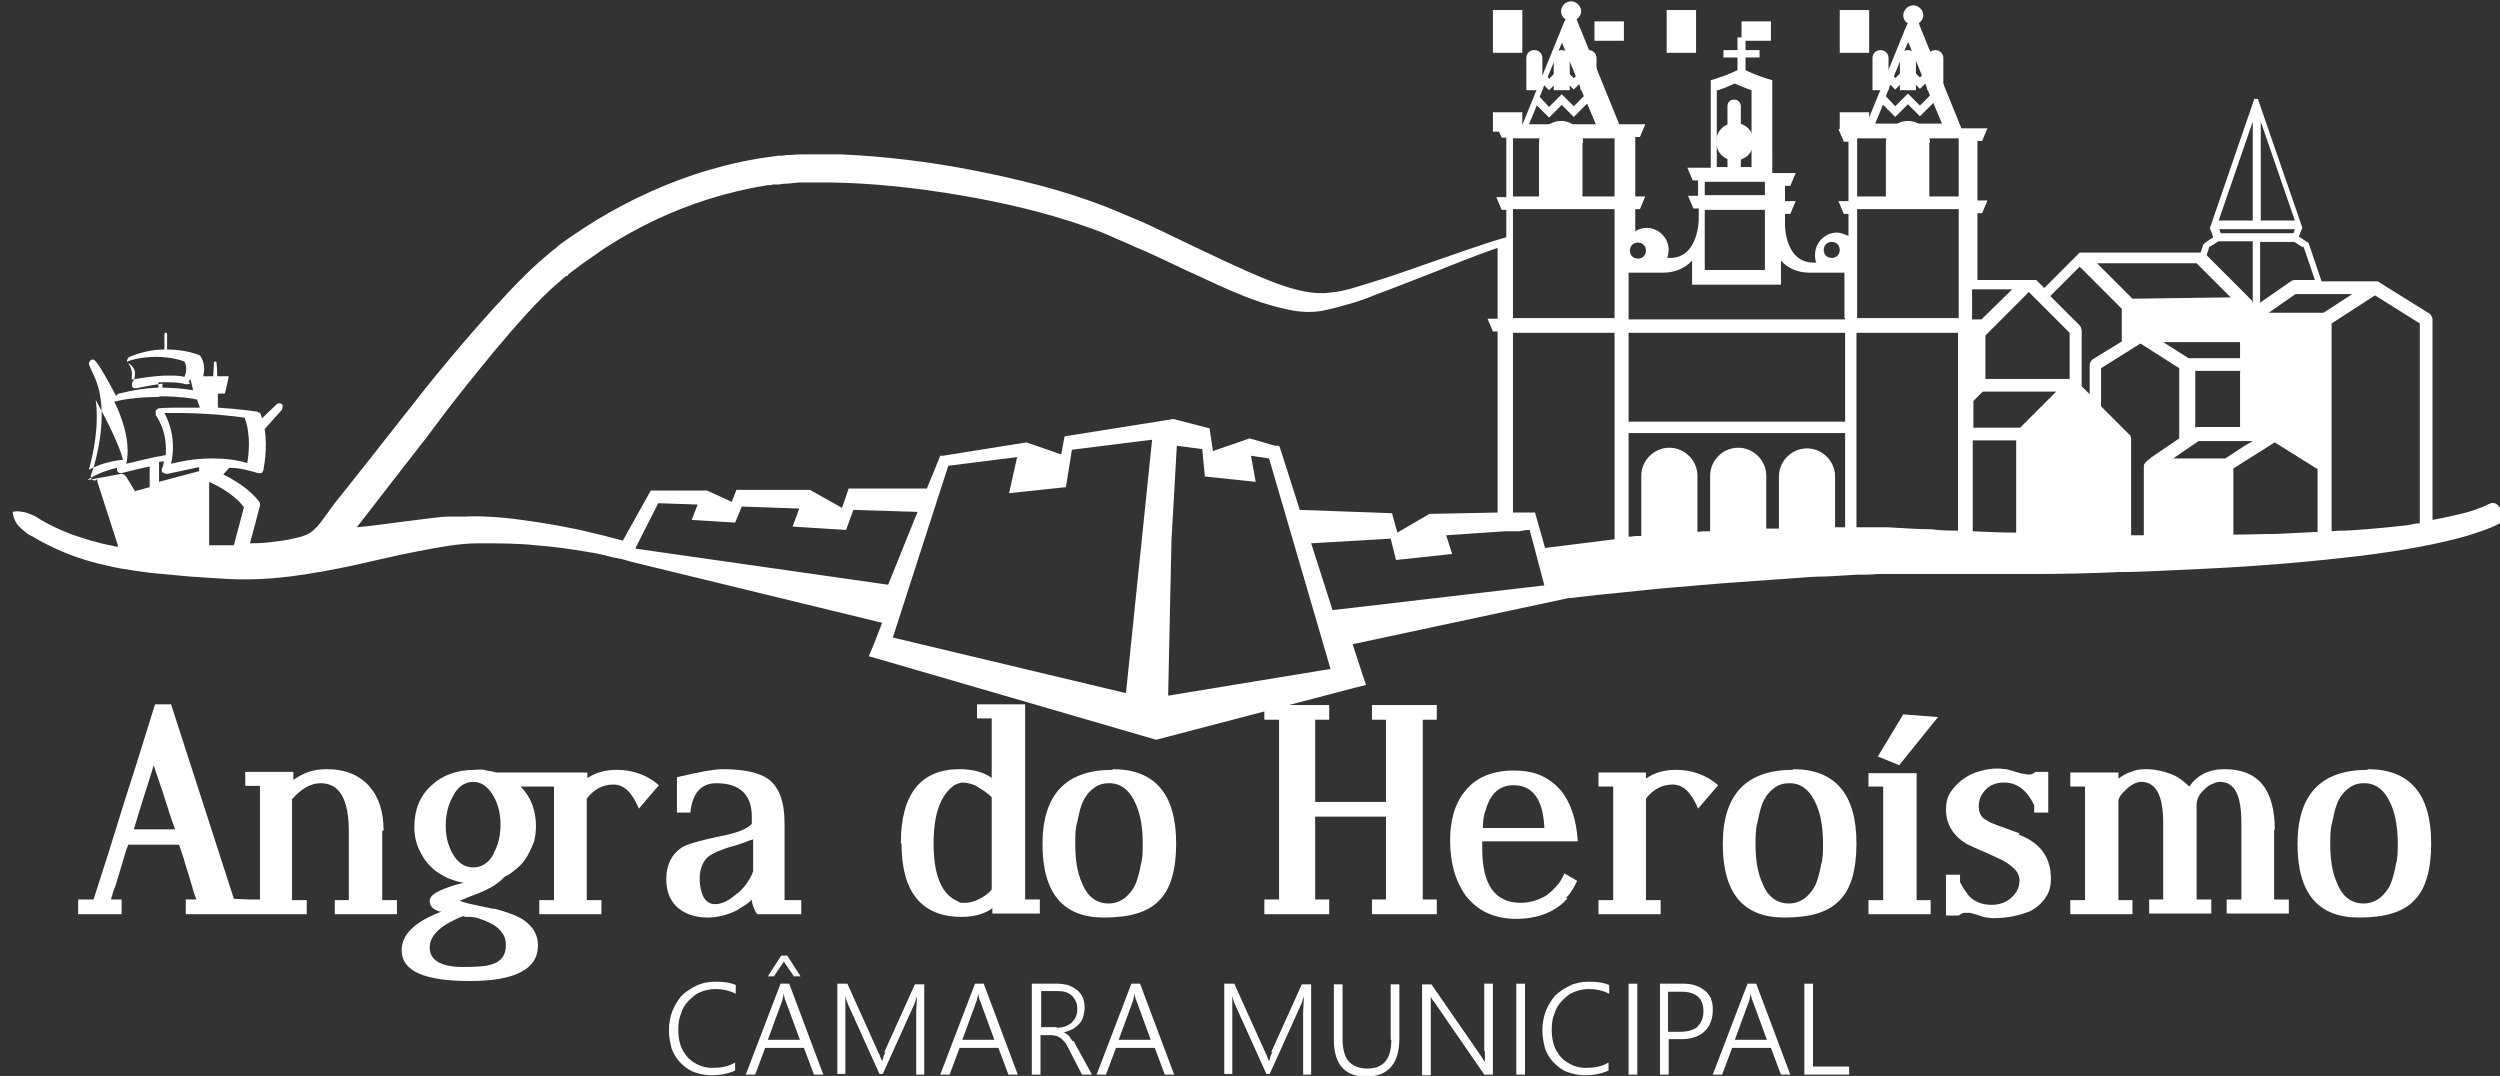<?xml version="1.0" encoding="UTF-8"?>
<svg id="Layer_1" data-name="Layer 1" xmlns="http://www.w3.org/2000/svg" viewBox="0 0 37.41 16.1">
  <rect x="0" y="0" width="37.41" height="16.1" fill="#333333" stroke="none"/>
  <defs>
    <style>
      .cls-1 {
        fill: #fff;
      }
    </style>
  </defs>
  <rect class="cls-1" x="27.53" y=".15" width=".44" height=".64"/>
  <rect class="cls-1" x="27.53" y="1.68" width=".44" height=".29"/>
  <rect class="cls-1" x="22.34" y=".15" width=".44" height=".64"/>
  <rect class="cls-1" x="24.94" y=".15" width=".44" height=".64"/>
  <rect class="cls-1" x="22.34" y="1.68" width=".44" height=".29"/>
  <rect class="cls-1" x="26.06" y=".32" width=".44" height=".29"/>
  <rect class="cls-1" x="23.86" y=".32" width=".44" height=".29"/>
  <path class="cls-1" d="M23.69,2.14c0-.18-.15-.33-.33-.33s-.33,.15-.33,.33v.88h.65v-.88Z"/>
  <path class="cls-1" d="M23.08,.87c0-.07-.05-.12-.12-.12s-.12,.05-.12,.12v.48h.24v-.48Z"/>
  <path class="cls-1" d="M23.49,.87c0-.07-.05-.12-.12-.12s-.12,.05-.12,.12v.48h.24v-.48Z"/>
  <path class="cls-1" d="M23.89,.87c0-.07-.05-.12-.12-.12s-.12,.05-.12,.12v.48h.24v-.48Z"/>
  <path class="cls-1" d="M25.96,1.84c-.15,0-.28,.12-.28,.28s.12,.28,.28,.28,.28-.12,.28-.28-.12-.28-.28-.28"/>
  <path class="cls-1" d="M28.88,2.14c0-.18-.15-.33-.33-.33s-.33,.15-.33,.33v.88h.65v-.88Z"/>
  <path class="cls-1" d="M28.26,.87c0-.07-.05-.12-.12-.12s-.12,.05-.12,.12v.48h.24v-.48Z"/>
  <path class="cls-1" d="M28.67,.87c0-.07-.05-.12-.12-.12s-.12,.05-.12,.12v.48h.24v-.48Z"/>
  <path class="cls-1" d="M29.08,.87c0-.07-.05-.12-.12-.12s-.12,.05-.12,.12v.48h.24v-.48Z"/>
  <path class="cls-1" d="M37.4,7.59c-.03-.06-.1-.08-.15-.05,0,0-.01,0-.04,.02-.03,.01-.06,.03-.1,.04-.09,.04-.23,.08-.42,.12-.09,.02-.18,.04-.29,.06v-3.01s-.02-.07-.05-.08l-.77-.48s0,0-.01,0c0,0,0,0,0,0,0,0-.02,0-.03,0h-.8l-.19-.56s-.01-.03-.03-.03l-.12-.08,.05-.13s0,0,0,0c0,0,0,0,0,0h0s0-.01,0-.01c0,0,0,0,0,0,0,0,0,0,0,0l-.66-1.91s0,0,0,0c0,0,0,0,0-.01,0,0,0,0,0,0,0,0,0,0,0,0,0,0,0,0,0,0,0,0,0,0,0,0,0,0,0,0-.02,0h0s0,0,0,0c0,0,0,0-.01,0h0s-.01,0-.02,0c0,0,0,0,0,0,0,0,0,0-.01,0,0,0,0,0,0,0,0,0,0,0,0,0,0,0,0,0,0,.01h0s-.66,1.92-.66,1.92c0,0,0,0,0,0,0,0,0,0,0,0h0s0,.01,0,.01c0,0,0,0,0,0,0,0,0,0,0,0l.05,.13-.12,.08s-.02,.02-.03,.03l-.04,.12h-1.77s-.02,0-.03,0c0,0,0,0,0,0,0,0-.02,0-.02,.01t0,0s0,0-.01,.01l-.51,.51-.12-.12s0,0-.01,0c0,0,0,0,0,0,0,0,0,0-.01,0-.01,0-.02,0-.04,0h-.82v-1h.07l.08-.19h-.15v-.89h.07l.08-.19h-.39l-.63-1.55s0-.02-.01-.02c.04-.03,.07-.07,.07-.12,0-.08-.07-.15-.15-.15s-.15,.07-.15,.15c0,.05,.03,.1,.07,.12,0,0-.01,.02-.02,.03l-.63,1.55h-.39l.08,.19h.07v.89h-.15l.08,.19h.07v.33s-.11-.05-.17-.05c-.18,0-.33,.15-.33,.33,0,.04,0,.08,.02,.12h-.04c-.43,0-.43-.55-.43-.58v-.15h0s.08,0,.08,0l.08-.19h-.16v-.23h.08l.08-.19h-.35V1.2l-.07-.02c-.19-.06-.31-.12-.33-.13v-.19h.21v-.11h-.21v-.19h-.12v.19h-.21v.11h.21v.19s-.14,.07-.33,.13l-.07,.02v1.31h-.35l.08,.19h.08v.23h0s-.15,0-.15,0l.08,.19h.08v.16s0,.58-.43,.58h-.04s.02-.08,.02-.12c0-.18-.15-.33-.33-.33-.06,0-.12,.02-.17,.05v-.33h.07l.08-.19h-.15v-.89h.07l.08-.19h-.39l-.63-1.55s0-.02-.01-.02c.04-.03,.07-.07,.07-.12,0-.08-.07-.15-.15-.15s-.15,.07-.15,.15c0,.05,.03,.1,.07,.12,0,0-.01,.02-.02,.03l-.63,1.55h-.39l.08,.19h.07v.89h-.15l.08,.19h.07v.41c-.35,.1-.73,.24-1.14,.38-.23,.08-.48,.17-.73,.25-.13,.04-.26,.08-.39,.12-.13,.04-.26,.07-.39,.08-.24,.03-.52-.04-.79-.14-.27-.1-.55-.23-.83-.36-.28-.13-.57-.27-.86-.41-.15-.07-.29-.14-.44-.2-.15-.06-.3-.13-.46-.19-.62-.24-1.28-.4-1.94-.53-.66-.13-1.33-.21-1.99-.24-.17,0-.33,0-.5,0-.08,0-.17,0-.25,.01h-.06s-.06,.01-.06,.01h-.03s-.02,0-.02,0h-.02s-.06,.01-.06,.01c-.33,.04-.65,.11-.96,.2-.62,.18-1.19,.45-1.69,.75-.13,.08-.25,.16-.37,.24-.06,.04-.11,.08-.17,.12l-.04,.03-.02,.02-.02,.02s-.06,.04-.09,.07c-.22,.18-.41,.37-.59,.56-.35,.37-.65,.72-.91,1.03s-.48,.59-.66,.82c-.18,.23-.96,1.22-1.06,1.34-.24,.33-.29,.43-.49,.49-.15,.04-.26,.06-.36,.07-.14,.02-.23,.03-.41,.03l.15-.56s0-.03,0-.04c0-.01-.14-.23-.55-.43l.09-.1c.15,0,.3,.04,.43,.08,.02,0,.03,0,.05,0,.01,0,.02-.02,.03-.04,0-.02,.07-.31,.02-.62l.26-.29s.02-.06,0-.08c-.02-.02-.06-.02-.08,0l-.22,.21s-.01-.04-.02-.06c0-.02-.03-.03-.05-.04,0,0-.26-.04-.59-.06,0-.03,0-.06,0-.09,0-.04,0-.08,0-.12h.09s.02,0,.02-.02l.05-.22s0-.01,0-.02c0,0,0,0-.02,0h-.15c0-.12-.01-.2-.01-.2,0,0,0-.02-.02-.02-.01,0-.02,0-.02,.02,0,0,0,.08-.01,.2h-.15c.02-.08,.03-.19-.04-.3,0,0-.02-.02-.03-.02,0,0-.19-.08-.47-.08,0-.04,0-.08,0-.12,0-.07,0-.11,0-.11,0-.01,0-.02-.02-.02-.01,0-.02,0-.02,.02,0,0,0,.04,0,.11,0,.03,0,.07,0,.12-.18,0-.35,.04-.52,.11-.02,0-.03,.03-.04,.05,0,.02,0,.04,.03,.05,0,0,.08,.05,.09,.13,0,.05,0,.1-.04,.15-.01,.02-.01,.05,0,.07,.01,.02,.03,.02,.05,.02,0,0,0,0,.01,0,0,0,.18-.04,.39-.07,0,.01,0,.03,0,.04,0,0,0,.02,0,.02-.23,0-.45,.04-.65,.09-.02,0-.03,.02-.04,.03,0,0,0,0,0,.01-.29-.55-.33-.55-.35-.55-.02,0-.04,.01-.05,.03-.02,.03-.01,.05,.06,.2,.29,.59-.03,1.49-.04,1.5,0,.02,0,.05,.02,.07,0,0,.02,.01,.03,.01s.02,0,.03-.01c.01,0,.03-.02,.04-.03,0,0-.01,0-.02,.02,0,.01-.01,.03,0,.05,0,0,.24,.74,.31,.96-.02,0-.05,0-.07-.01-.23-.04-.44-.11-.62-.17-.18-.07-.33-.14-.45-.21-.06-.04-.11-.07-.16-.09-.05-.02-.1-.04-.14-.04-.08-.02-.14,0-.14,0,0,0,0,.06,.04,.14,.02,.04,.05,.08,.1,.12,.02,.02,.05,.04,.07,.06,.03,.02,.06,.04,.09,.05,.13,.08,.29,.16,.48,.24,.19,.08,.42,.15,.66,.2,.12,.03,.25,.05,.39,.07,.13,.02,.27,.04,.42,.05,.14,.01,.29,.03,.44,.04,.15,.01,.31,.02,.46,.03,.32,.02,.64,.01,.97-.03,.33-.04,.65-.1,.98-.17,.32-.07,.64-.15,.96-.21,.31-.06,.62-.12,.91-.12,.3,0,.59,0,.86,.03,.28,.02,.54,.06,.78,.1,.19,.03,.21,.04,.37,.08l.15,.03,.14,.04,3.74,.91-.12,.31-.08,.19,.21,.06,4.09,1.19,2.98-.78,.16-.04-.05-.15-.15-.46,3.23-.69s.01,0,.02,0c.1-.01,.25-.03,.44-.05,.19-.02,.42-.04,.69-.07,.27-.03,.57-.05,.9-.08,.33-.03,.69-.05,1.07-.08,.19-.01,.38-.03,.58-.04,.2,0,.4-.02,.61-.03,.1,0,.2,0,.31-.01,.11,0,.21,0,.32,0,.21,0,.43,0,.65,0,.44,0,.89,0,1.33,0,.45,0,.89-.01,1.33-.03,.22,0,.44-.01,.65-.02,.22-.01,.43-.02,.64-.03,.84-.04,1.62-.11,2.29-.19,.67-.08,1.23-.19,1.61-.3,.19-.06,.34-.11,.44-.16,.05-.03,.09-.04,.11-.06,.02-.01,.04-.02,.04-.02,.05-.03,.07-.09,.05-.15M3.66,6.25c.1,.26,.06,.56,.04,.68-.16-.05-.34-.07-.53-.07-.27,0-.49,.05-.61,.08,.08-.37-.03-.63-.1-.76,.07,0,.14,0,.21,0,.43,0,.87,.05,.99,.07m-1.22,.82s.03,.02,.04,.02c0,0,.02,0,.03,0,0,0,.47-.1,.47-.1v.06l-.6,.16s0-.08,0-.13v-.17s.05,0,.07-.01c0,.04-.01,.08-.03,.12,0,.02,0,.04,.02,.06m.38-1.36s.01-.02,.03-.05l.04,.17c-.11-.02-.29-.04-.52-.04,0,0,0,0,0,0,0,0,0-.01,0-.02,0-.02,0-.04,0-.06,.05,0,.1,0,.15,0,.11,0,.19,.01,.26,.03,.03,0,.05,0,.07-.02m-.88-.06s.01-.08,0-.12c-.01-.06-.04-.1-.07-.14,.14-.05,.29-.07,.44-.07,.21,0,.37,.05,.42,.07,.05,.09,.02,.18,0,.23-.07-.02-.15-.02-.24-.02-.2,0-.42,.04-.55,.06m.42,.25c.27,0,.49,.03,.56,.05,.01,.04,.03,.08,.04,.12-.1,0-.19,0-.29,0-.11,0-.22,0-.32,.01-.02,0-.04,.02-.05,.04,0,.02,0,.04,0,.06,0,.01,.18,.22,.15,.6-.23,.04-.46,.1-.59,.13,.08-.36-.1-.77-.18-.93,.21-.05,.44-.07,.67-.07m-.95,.04c.17,.31,.36,.69,.41,.9-.1,.01-.31,.04-.51,.15,.06-.22,.16-.65,.1-1.06m-.12,1.21c.15-.1,.32-.15,.44-.18,0,.02,0,.04,.01,.06,.01,.01,.03,.02,.04,.02,0,0,0,0,.02,0,0,0,.19-.05,.42-.1,0,.05,0,.09,0,.14v.16s0,0,0,.01l-.22,.06-.14-.23s-.04-.03-.06-.03l-.49,.09s-.01,0-.02,0m2.19,.98h-.37s0-.95,0-.95c.33,.15,.48,.32,.52,.38l-.15,.57ZM27.41,3.62c.07,0,.12,.05,.12,.12s-.05,.12-.12,.12-.12-.05-.12-.12,.05-.12,.12-.12m-1.7-2.27c.12-.04,.2-.08,.25-.1,.05,.02,.13,.06,.25,.1v1.15h-.16v-.91c0-.05-.04-.1-.1-.1s-.1,.04-.1,.1v.91h-.16V1.35Zm-.2,1.37h.9v.2h-.9v-.2Zm0,.57v-.15h.9v.9h-.9v-.75Zm-1,.34c.07,0,.12,.05,.12,.12s-.05,.12-.12,.12-.12-.05-.12-.12,.05-.12,.12-.12m-1.14-3l.21,.51-.03,.03-.18-.18-.19,.19-.02-.03,.22-.53Zm-.26,.65l.07,.07,.19-.19,.18,.18,.08-.08,.07,.18-.15,.15-.18-.18-.19,.19-.14-.15,.07-.18Zm-.12,.29l.19,.19,.19-.19,.18,.18,.2-.2,.13,.31h-1l.12-.29ZM8.68,7.93c-.24-.05-.51-.1-.8-.14-.14-.02-.29-.04-.44-.05-.15-.01-.31-.02-.47-.01-.08,0-.16,0-.25,0-.08,0-.16,.01-.24,.02-.16,.02-.32,.04-.48,.06-.22,.03-.44,.06-.66,.08,0,0,0,0,0,0,.09-.12,.86-1.11,1.04-1.34,.17-.23,.38-.51,.63-.82,.25-.31,.53-.66,.86-1.02,.16-.18,.34-.36,.53-.52,.02-.02,.05-.04,.07-.06h.02s.02-.03,.02-.03l.04-.03c.05-.04,.11-.08,.16-.12,.11-.08,.22-.15,.33-.23,.46-.3,.99-.56,1.56-.74,.29-.09,.58-.16,.89-.21h.06s.01-.01,.01-.01h.01s.03,0,.03,0h.06s.06-.01,.06-.01c.07,0,.15-.01,.23-.02,.16,0,.31,0,.47,0,.64,.01,1.29,.08,1.94,.19,.65,.11,1.29,.26,1.89,.47,.15,.05,.3,.11,.45,.18,.15,.06,.29,.13,.44,.19,.29,.13,.57,.27,.86,.4,.28,.13,.56,.26,.86,.36,.15,.05,.3,.09,.45,.12,.15,.03,.32,.04,.48,.01,.15-.03,.29-.07,.43-.11,.14-.04,.27-.09,.39-.14,.25-.09,.49-.19,.73-.28,.38-.15,.74-.3,1.07-.41v1.06h-.15l.08,.19h.07v2.71l-1.02,.02-.48,.28-.08-.29-.54-.02-.84-.03-.29-.91-.02-.05h-.06s-.38-.11-.38-.11l-.55,.19-.05-.34-.54-.14-1.63,.26-.05,.27-.52-.18-1.25,.2h-.04s-.02,.05-.02,.05l-.18,.44h-1.17s-.1,.29-.1,.29l-.48-.27h-1.1s-.07,.18-.07,.18l-.37-.17h-.78s-.06,0-.06,0l-.03,.05-.39,.7c-.18-.05-.38-.1-.6-.15m.79,.26l.34-.67,.59,.02-.09,.23,.65,.04,.1-.24,.86,.03-.1,.27,.8,.05,.11-.3,.96,.03-.44,1.09-3.78-.54Zm7.33,2.17l-3.48-.83,.83-2.57,1.03-.13-.12,.54,.85-.09,.09-.56,1.2-.15-.39,3.78Zm.64,.04l.05-2.33,.08-1.41,.38,.05,.04,.41,.76,.08-.07-.39,.27,.04,.92,3.15-2.43,.4Zm2.46-1.28l-.32-1,.69-.04,.5-.03,.08,.32,.84-.09-.09-.28,.44-.03,.44-.03h.22c.07-.02,.15-.02,.15-.02l.22,.83-3.17,.37Zm4.22-1.06c-.17,.02-1.04,.13-1.04,.13l-.15-.53h-.33s0-2.69,0-2.69h1.52v3.09Zm0-4.2v.89h-1.52v-1.63h1.52v.74Zm0-.93h-1.52v-.87h1.52v.87Zm3.45,4.95c-.05,0-.1,0-.15,0v-.76c0-.23-.19-.42-.42-.42s-.42,.19-.42,.42v.78c-.06,0-.13,0-.19,0v-.79c0-.23-.19-.42-.42-.42s-.42,.19-.42,.42v.83c-.07,0-.13,0-.19,.01v-.84c0-.23-.19-.42-.42-.42s-.42,.19-.42,.42v.9c-.05,0-.1,0-.15,.01-.02,0-.03,0-.04,0v-1.55h3.24v1.39Zm0-1.58h-3.24v-1.33h3.24v1.33Zm0-1.55h0v.02h-3.24v-.7h.52c.19,0,.34-.08,.43-.18v.36h1.33v-.36c.1,.11,.24,.18,.43,.18h.52v.68Zm6.86-1.07l.17,.5h-.3s-.04,0-.06,.02l-.46,.32v-.91h.51l.13,.08Zm-.64-1.87l.51,1.48h-.51V1.82Zm-.06,1.61h.57l-.02,.06h-1.09l-.02-.06h.57Zm-.06-1.61v1.48h-.51l.51-1.48Zm-.64,1.87l.13-.08h.51v.95h0s0-.06-.03-.08l-.66-.66,.04-.13Zm-.32,1.67l-.38-.24h1.15v.24h-.77Zm.77,.2v.83h-.62s-.04,0-.05,.01v-.85h.68Zm-.65-1.62l.51,.51-1.47,.02-.53-.53h1.49ZM28.55,.62l.21,.51-.03,.03-.18-.18-.19,.19-.02-.03,.22-.53Zm-.26,.65l.07,.07,.19-.19,.18,.18,.08-.08,.07,.18-.15,.15-.18-.18-.19,.19-.14-.15,.07-.18Zm-.12,.29l.19,.19,.19-.19,.18,.18,.2-.2,.13,.31h-1l.12-.29Zm1.14,6.38c-.14,0-.27,0-.41-.02-.22,0-.44-.02-.66-.03-.11,0-.21,0-.32,0h-.14v-2.91h1.52v2.97Zm0-3.18h-1.52v-1.63h1.52v1.63Zm0-1.82h-1.52v-.87h1.52v.87Zm.21,1.39h.59l-.46,.45h-.14v-.45Zm.65,3.64c-.22,0-.43-.01-.65-.02v-1.36h.65v1.38Zm.06-1.57h-.7v-.4l.14-.14h1.1l-.54,.54Zm.73-.73h-1.25v-.65l.65-.65,.61,.61v.7Zm.31-.21v.44l-.12-.12v-.84s-.01-.05-.03-.07l-.44-.44,.44-.44,.63,.63v.49l-.44,.27s-.04,.04-.04,.08m.91,1.4s-.1,.06-.1,.11v1.02s0,.01,0,.02c-.06,0-.13,0-.19,0v-1.44s0-.05-.03-.07l-.42-.42v-.57l.59-.37,.58,.37v1.05l-.44,.3Zm.34,0l.38-.26h.81l-.12,.07-.29,.19h-.78Zm2.15,1.1c-.2,.01-.41,.02-.62,.03-.21,0-.42,.01-.63,.01v-.99l.54-.34,.08-.05,.64,.4v.95Zm-.72-3.28l.4-.28h.85l-.43,.28h-.82Zm2.26,3.15c-.06,0-.13,.02-.19,.03-.27,.03-.57,.06-.9,.08-.08,0-.15,0-.23,.01v-3.11l.65-.42,.67,.42v2.99Z"/>
  <path class="cls-1" d="M10.42,14.75c-.08,.04-.16,.09-.22,.15-.06,.07-.1,.14-.14,.23-.03,.09-.05,.18-.05,.29,0,.1,.02,.19,.04,.27,.03,.08,.07,.15,.13,.21,.06,.06,.12,.11,.2,.14,.08,.03,.17,.05,.26,.05,.13,0,.25-.02,.36-.07v-.12c-.1,.06-.21,.08-.34,.08-.09,0-.16-.02-.22-.05s-.12-.07-.16-.12c-.04-.05-.08-.11-.1-.18-.02-.07-.03-.14-.03-.22,0-.09,.01-.17,.04-.24,.02-.07,.06-.14,.11-.19,.05-.05,.1-.1,.17-.13,.07-.03,.15-.05,.23-.05,.11,0,.21,.02,.31,.07v-.13c-.09-.04-.19-.05-.31-.05-.1,0-.2,.02-.28,.06"/>
  <polygon class="cls-1" points="11.49 14.61 11.58 14.61 11.73 14.39 11.88 14.61 11.98 14.61 11.78 14.3 11.69 14.3 11.49 14.61"/>
  <path class="cls-1" d="M11.68,14.72l-.52,1.36h.14l.15-.4h.58l.15,.4h.14l-.51-1.36h-.13Zm-.19,.84l.22-.6s0-.03,.01-.04c0-.02,0-.03,.01-.05h0s0,.04,.01,.05c0,.02,0,.03,.01,.04l.22,.6h-.5Z"/>
  <path class="cls-1" d="M13.25,15.74s-.02,.05-.03,.07c0,.02-.01,.04-.02,.07h0s-.02-.05-.03-.07c0-.02-.02-.04-.03-.07l-.46-1.02h-.15v1.35h.12v-.95s0-.09,0-.12c0-.04,0-.07,0-.1h0c.01,.06,.03,.1,.04,.13l.47,1.04h.05l.47-1.04s.01-.03,.02-.05c0-.02,.01-.04,.02-.07h0c0,.11-.01,.18-.01,.23v.94h.12v-1.35h-.14l-.46,1.02Z"/>
  <path class="cls-1" d="M14.59,14.72l-.52,1.36h.14l.15-.4h.58l.15,.4h.14l-.51-1.36h-.13Zm-.19,.84l.22-.6s0-.03,.01-.04c0-.02,0-.03,.01-.05h0s0,.04,.01,.05c0,.02,0,.03,.01,.04l.22,.6h-.5Z"/>
  <path class="cls-1" d="M16.05,15.58s-.03-.04-.04-.06c-.01-.02-.03-.03-.04-.04-.01-.01-.03-.02-.05-.03h0s.09-.03,.13-.05c.04-.02,.07-.05,.1-.08,.03-.03,.05-.07,.06-.11,.01-.04,.02-.08,.02-.13,0-.06-.01-.11-.03-.16-.02-.04-.05-.08-.09-.11-.04-.03-.08-.05-.13-.07-.05-.01-.1-.02-.15-.02h-.39v1.36h.13v-.59h.15s.05,0,.08,.01c.02,0,.04,.02,.07,.03,.02,.02,.04,.04,.06,.06s.04,.06,.06,.1l.2,.39h.15l-.23-.42s-.03-.05-.04-.08m-.26-.21h-.23v-.54h.24c.1,0,.17,.02,.22,.07,.05,.05,.08,.11,.08,.19,0,.04,0,.08-.02,.12-.01,.04-.04,.06-.06,.09-.03,.03-.06,.04-.1,.06-.04,.01-.08,.02-.12,.02"/>
  <path class="cls-1" d="M16.93,14.72l-.52,1.36h.14l.15-.4h.58l.15,.4h.14l-.51-1.36h-.13Zm-.19,.84l.22-.6s0-.03,.01-.04c0-.02,0-.03,.01-.05h0s0,.04,.01,.05c0,.02,0,.03,.01,.04l.22,.6h-.5Z"/>
  <path class="cls-1" d="M19.04,15.74s-.02,.05-.03,.07c0,.02-.01,.04-.02,.07h0s-.02-.05-.03-.07c0-.02-.02-.04-.03-.07l-.46-1.02h-.15v1.35h.12v-.95s0-.09,0-.12c0-.04,0-.07,0-.1h0c.01,.06,.03,.1,.04,.13l.47,1.04h.05l.47-1.04s.01-.03,.02-.05c0-.02,.01-.04,.02-.07h0c0,.11-.01,.18-.01,.23v.94h.12v-1.35h-.14l-.46,1.02Z"/>
  <path class="cls-1" d="M20.82,15.56c0,.29-.12,.43-.36,.43-.12,0-.22-.04-.28-.11-.06-.07-.09-.19-.09-.33v-.82h-.13v.83c0,.36,.16,.55,.48,.55,.33,0,.5-.19,.5-.57v-.81h-.13v.83Z"/>
  <path class="cls-1" d="M22.22,15.73s0,.06,0,.09c0,.03,0,.05,0,.07h0s-.02-.03-.03-.04c0-.01-.02-.03-.03-.05l-.74-1.07h-.14v1.36h.13v-1.05s0-.06,0-.08c0-.02,0-.04,0-.05h0s.01,.03,.02,.04c0,.01,.02,.03,.03,.04l.75,1.09h.13v-1.36h-.13v1.01Z"/>
  <rect class="cls-1" x="22.69" y="14.72" width=".13" height="1.36"/>
  <path class="cls-1" d="M23.49,14.75c-.08,.04-.16,.09-.22,.15-.06,.07-.1,.14-.14,.23-.03,.09-.05,.18-.05,.29,0,.1,.02,.19,.04,.27,.03,.08,.07,.15,.13,.21,.06,.06,.12,.11,.2,.14,.08,.03,.17,.05,.26,.05,.13,0,.25-.02,.36-.07v-.12c-.1,.06-.21,.08-.34,.08-.09,0-.16-.02-.22-.05s-.12-.07-.16-.12c-.04-.05-.08-.11-.1-.18-.02-.07-.03-.14-.03-.22,0-.09,.01-.17,.04-.24,.02-.07,.06-.14,.11-.19,.05-.05,.1-.1,.17-.13,.07-.03,.15-.05,.23-.05,.11,0,.21,.02,.31,.07v-.13c-.09-.04-.19-.05-.31-.05-.1,0-.2,.02-.28,.06"/>
  <rect class="cls-1" x="24.37" y="14.72" width=".13" height="1.36"/>
  <path class="cls-1" d="M25.61,14.95s-.05-.09-.09-.12c-.04-.03-.08-.06-.14-.08-.05-.02-.12-.03-.19-.03h-.35v1.36h.13v-.53h.19c.08,0,.14-.01,.2-.03,.06-.02,.11-.05,.15-.09,.04-.04,.07-.08,.09-.14,.02-.05,.03-.11,.03-.17s0-.12-.03-.17m-.19,.41c-.06,.05-.15,.08-.27,.08h-.18v-.6h.2c.22,0,.33,.1,.33,.29,0,.1-.03,.18-.09,.23"/>
  <path class="cls-1" d="M26.15,14.72l-.52,1.36h.14l.15-.4h.58l.15,.4h.14l-.51-1.36h-.13Zm-.19,.84l.22-.6s0-.03,.01-.04c0-.02,0-.03,.01-.05h0s0,.04,.01,.05c0,.02,0,.03,.01,.04l.22,.6h-.5Z"/>
  <polygon class="cls-1" points="27.13 14.72 27 14.72 27 16.08 27.67 16.08 27.67 15.96 27.13 15.96 27.13 14.72"/>
  <path class="cls-1" d="M5.74,12.43c0-.28-.07-.5-.21-.66-.15-.17-.36-.26-.64-.26-.09,0-.18,.01-.27,.04-.08,.03-.16,.07-.23,.12v-.12h-.72v.21h.22v1.7h-.16s-.23-.01-.23-.01l-.94-2.91h-.24c-.15,.48-.3,.97-.46,1.46-.15,.49-.3,.97-.46,1.46h-.23v.22h.65v-.22h-.16c.02-.07,.04-.14,.07-.21,.02-.07,.04-.13,.06-.2s.04-.13,.06-.2c.02-.07,.04-.14,.07-.21h.76c.02,.07,.05,.14,.07,.21,.02,.07,.04,.14,.06,.2s.04,.13,.06,.2,.04,.14,.07,.21h-.16v.22h1.81v-.21h-.22v-1.51c.14-.16,.28-.24,.43-.24,.28,0,.42,.24,.42,.72v1.03h-.21v.21h.93v-.21h-.22v-1.04Zm-3.74-.01c.05-.17,.1-.33,.15-.49,.05-.15,.1-.31,.15-.48,.05,.16,.11,.32,.16,.48,.05,.16,.1,.32,.16,.48h-.62Z"/>
  <path class="cls-1" d="M8.79,11.65v-.09h-1.35s-.03,0-.04-.01c-.01,0-.03,0-.05-.01-.03,0-.07-.01-.11-.02s-.08,0-.14,0c-.26,0-.48,.08-.64,.23h0c-.18,.16-.26,.37-.26,.63,0,.13,.03,.25,.08,.35,.05,.11,.12,.2,.21,.28,.06,.05,.13,.09,.21,.13,.08,.03,.16,.06,.24,.07l-.12,.03c-.26,.08-.39,.15-.39,.24,0,.08,.05,.13,.15,.16,0,0,.01,0,.01,0,0,0,.01,0,.02,0-.4,.15-.6,.34-.6,.58,0,.31,.34,.46,1.02,.46s1.02-.18,1.02-.53c0-.16-.07-.28-.21-.38-.1-.07-.25-.12-.43-.17-.04,0-.08-.01-.11-.02-.04,0-.08-.02-.11-.02l-.18-.04h0c-.08-.02-.13-.04-.13-.04h0s.11-.05,.27-.11c.18-.07,.31-.15,.4-.25,.07-.03,.13-.08,.19-.13,.06-.05,.11-.11,.15-.18h0c.04-.07,.07-.14,.1-.21,.02-.08,.03-.15,.03-.24,0-.24-.08-.44-.23-.59h.5v1.7h-.22v.21h.93v-.21h-.22c0-.26,0-.52,0-.76,0-.25,0-.5,0-.76,.11-.14,.24-.21,.4-.21s.28,.12,.38,.36l.3-.35c-.17-.15-.39-.23-.63-.23-.17,0-.32,.04-.45,.13m-1.82,2.07c.08,0,.15,0,.22,.03,.07,.02,.13,.05,.19,.08,.07,.04,.12,.09,.15,.14,.04,.05,.05,.11,.05,.18,0,.14-.07,.24-.21,.28-.08,.03-.23,.04-.43,.04-.33,0-.5-.1-.5-.29,0-.15,.11-.28,.32-.39,.1-.05,.16-.08,.19-.08m.45-.94c-.07,.14-.18,.21-.31,.21s-.23-.07-.31-.21c-.07-.13-.1-.26-.1-.41,0-.16,.03-.3,.1-.43,.07-.15,.18-.23,.31-.23s.23,.08,.31,.22c.07,.13,.1,.27,.1,.42s-.03,.3-.1,.42"/>
  <path class="cls-1" d="M11.24,13.41c.01,.11,.04,.2,.09,.27h.66v-.21h-.25s0-.08,0-.25v-.9c0-.32-.08-.54-.24-.66-.14-.1-.37-.15-.69-.15-.06,0-.14,.01-.26,.03-.11,.02-.25,.05-.42,.09v.53h.2c.03-.29,.16-.44,.39-.44,.35,0,.53,.17,.53,.5,0,.02,0,.04,0,.06,0,.02,0,.03,0,.05-.08,.08-.24,.14-.46,.18-.28,.06-.46,.11-.55,.15-.18,.1-.27,.27-.27,.5,0,.18,.06,.33,.18,.43,.11,.09,.26,.14,.44,.14,.15,0,.3-.04,.44-.11,.05-.03,.09-.06,.14-.09s.08-.07,.11-.11m-.24-.06c-.12,.11-.23,.17-.34,.17-.08,0-.14-.04-.18-.12-.03-.07-.05-.15-.05-.26,0-.15,.05-.27,.14-.34h0s.08-.05,.13-.07c.06-.02,.12-.05,.2-.07h0c.07-.02,.14-.04,.19-.06,.05-.02,.1-.04,.14-.05v.48c-.02,.06-.05,.11-.09,.17s-.09,.11-.14,.16"/>
  <path class="cls-1" d="M13.49,12.62c0,.73,.3,1.1,.9,1.1,.18,0,.34-.04,.46-.13v.08h.71v-.21h-.22v-2.92h-.72v.21h.22c0,.16,0,.3,0,.45,0,.14,0,.29,0,.44-.13-.09-.29-.13-.48-.13-.58,0-.88,.37-.88,1.11m1.14-.85c.07,.04,.15,.09,.22,.16v1.38c-.04,.05-.1,.1-.18,.14-.08,.04-.15,.06-.22,.06-.02,0-.03,0-.05,0-.01,0-.03,0-.05-.02h0c-.25-.1-.37-.39-.37-.87,0-.43,.1-.72,.31-.87h0s.08-.04,.12-.04c.07,0,.14,.02,.21,.05"/>
  <path class="cls-1" d="M16.65,11.52c-.7,0-1.05,.37-1.05,1.11s.31,1.1,.92,1.1c.39,0,.66-.08,.83-.26,.17-.17,.25-.46,.25-.85,0-.74-.32-1.11-.95-1.11m.42,1.44c-.02,.1-.04,.18-.07,.26-.04,.1-.1,.17-.17,.23-.07,.05-.15,.08-.24,.08-.18,0-.32-.1-.4-.31-.07-.15-.1-.35-.1-.58,0-.12,0-.23,.03-.33,.02-.1,.04-.19,.07-.27,.04-.1,.1-.18,.17-.23,.07-.06,.15-.08,.24-.08,.18,0,.31,.11,.4,.32,.07,.16,.1,.36,.1,.59,0,.11,0,.22-.03,.31"/>
  <polygon class="cls-1" points="19.68 12.22 20.74 12.22 20.74 13.46 20.53 13.46 20.53 13.68 21.5 13.68 21.5 13.46 21.29 13.46 21.29 10.77 21.5 10.77 21.5 10.55 20.53 10.55 20.53 10.77 20.74 10.77 20.74 12 19.68 12 19.68 10.77 19.89 10.77 19.89 10.55 18.92 10.55 18.92 10.77 19.14 10.77 19.14 13.46 18.92 13.46 18.92 13.68 19.89 13.68 19.89 13.46 19.68 13.46 19.68 12.22"/>
  <path class="cls-1" d="M23.44,13.43c.07-.07,.12-.16,.16-.25l-.19-.11c-.03,.07-.07,.14-.12,.19-.05,.06-.1,.1-.15,.14-.12,.07-.25,.11-.38,.11-.39,0-.58-.27-.58-.81,0,0,0-.02,0-.04,0-.02,0-.04,0-.07h1.43c-.02-.33-.11-.59-.26-.77-.09-.1-.19-.17-.3-.22-.12-.05-.25-.07-.4-.07-.31,0-.56,.1-.72,.3-.16,.19-.23,.44-.23,.75,0,.17,.02,.32,.06,.46,.04,.14,.1,.26,.17,.36,.09,.11,.19,.2,.32,.26,.13,.06,.28,.09,.44,.09,.1,0,.19-.01,.28-.03,.09-.02,.17-.05,.25-.09,.09-.05,.17-.11,.23-.18m-1.23-1.29c.02-.07,.04-.13,.07-.19,.08-.15,.2-.22,.36-.22,.14,0,.25,.05,.33,.16s.12,.27,.13,.48h-.92c0-.09,.01-.17,.03-.24"/>
  <path class="cls-1" d="M23.92,13.47v.21h.93v-.21h-.22c0-.26,0-.52,0-.76,0-.25,0-.5,0-.76,.11-.14,.24-.21,.4-.21s.28,.12,.38,.36l.3-.35c-.17-.15-.39-.23-.63-.23-.17,0-.32,.04-.45,.13v-.09h-.71v.21h.22v1.7h-.22Z"/>
  <path class="cls-1" d="M26.83,11.52c-.7,0-1.05,.37-1.05,1.11s.31,1.1,.92,1.1c.39,0,.66-.08,.83-.26,.17-.17,.25-.46,.25-.85,0-.74-.32-1.11-.95-1.11m.42,1.44c-.02,.1-.04,.18-.07,.26-.04,.1-.1,.17-.17,.23-.07,.05-.15,.08-.24,.08-.18,0-.32-.1-.4-.31-.07-.15-.1-.35-.1-.58,0-.12,0-.23,.03-.33,.02-.1,.04-.19,.07-.27,.04-.1,.1-.18,.17-.23,.07-.06,.15-.08,.24-.08,.18,0,.31,.11,.4,.32,.07,.16,.1,.36,.1,.59,0,.11,0,.22-.03,.31"/>
  <polygon class="cls-1" points="28.68 11.57 27.96 11.57 27.96 11.77 28.18 11.77 28.18 13.47 27.96 13.47 27.96 13.68 28.89 13.68 28.89 13.47 28.68 13.47 28.68 11.57"/>
  <polygon class="cls-1" points="28.1 11.32 28.42 11.45 29 10.73 28.48 10.69 28.1 11.32"/>
  <path class="cls-1" d="M30.22,12.47c-.14-.05-.25-.09-.33-.12-.08-.03-.13-.05-.15-.07h0c-.09-.04-.13-.11-.13-.21,0-.11,.04-.19,.11-.26,.07-.07,.16-.1,.27-.1,.19,0,.34,.11,.45,.34v.11h.21v-.61h-.19s-.05,.04-.08,.04c-.02,0-.05,0-.09-.01-.04,0-.08-.02-.13-.03-.05-.02-.1-.03-.14-.04-.04,0-.08-.01-.11-.01-.1,0-.19,.01-.28,.04-.09,.02-.17,.06-.24,.11-.09,.06-.15,.13-.2,.2-.05,.08-.07,.16-.07,.26,0,.22,.1,.39,.31,.52,.04,.02,.09,.04,.13,.06,.04,.02,.09,.04,.14,.06,.04,.02,.09,.04,.13,.06,.04,.02,.09,.04,.13,.06,.08,.04,.14,.09,.19,.14,.05,.05,.07,.11,.07,.16,0,.11-.04,.19-.13,.27-.08,.07-.18,.1-.29,.1s-.21-.03-.29-.09c-.03-.02-.06-.06-.09-.1-.03-.04-.06-.09-.09-.15v-.11h-.21v.61h.19s.05-.04,.08-.04c.02,0,.05,0,.08,0,.03,0,.07,.02,.12,.03,.05,.02,.09,.03,.13,.04,.04,0,.07,.01,.1,.01,.11,0,.21-.01,.31-.03,.1-.02,.19-.05,.26-.08,.09-.05,.17-.12,.22-.2,.06-.08,.08-.18,.08-.28,0-.32-.16-.54-.48-.66"/>
  <path class="cls-1" d="M34.04,12.42c0-.61-.25-.91-.75-.91-.24,0-.41,.09-.53,.26-.08-.08-.17-.15-.28-.19-.11-.04-.23-.07-.37-.07-.08,0-.15,.01-.22,.04-.07,.02-.13,.06-.19,.1v-.09h-.72v.21h.22v1.7h-.22v.21h.93v-.21h-.21v-1.48c0-.05,.04-.11,.13-.19,.08-.07,.15-.1,.21-.1,.22,0,.33,.2,.33,.61v1.15h-.21v.21h.93v-.21h-.22c0-.24,0-.48,0-.71,0-.23,0-.47,0-.71,0-.08,.04-.16,.12-.23,.04-.04,.08-.07,.12-.08,.04-.02,.07-.03,.11-.03,.22,0,.32,.2,.32,.61v1.15h-.22v.21h.93v-.21h-.22v-1.05Z"/>
  <path class="cls-1" d="M35.43,11.52c-.7,0-1.05,.37-1.05,1.11s.31,1.1,.92,1.1c.39,0,.66-.08,.83-.26,.17-.17,.25-.46,.25-.85,0-.74-.32-1.11-.95-1.11m.42,1.44c-.02,.1-.04,.18-.07,.26-.04,.1-.1,.17-.17,.23-.07,.05-.15,.08-.24,.08-.18,0-.32-.1-.4-.31-.07-.15-.1-.35-.1-.58,0-.12,0-.23,.03-.33,.02-.1,.04-.19,.07-.27,.04-.1,.1-.18,.17-.23,.07-.06,.15-.08,.24-.08,.18,0,.31,.11,.4,.32,.07,.16,.1,.36,.1,.59,0,.11,0,.22-.03,.31"/>
</svg>